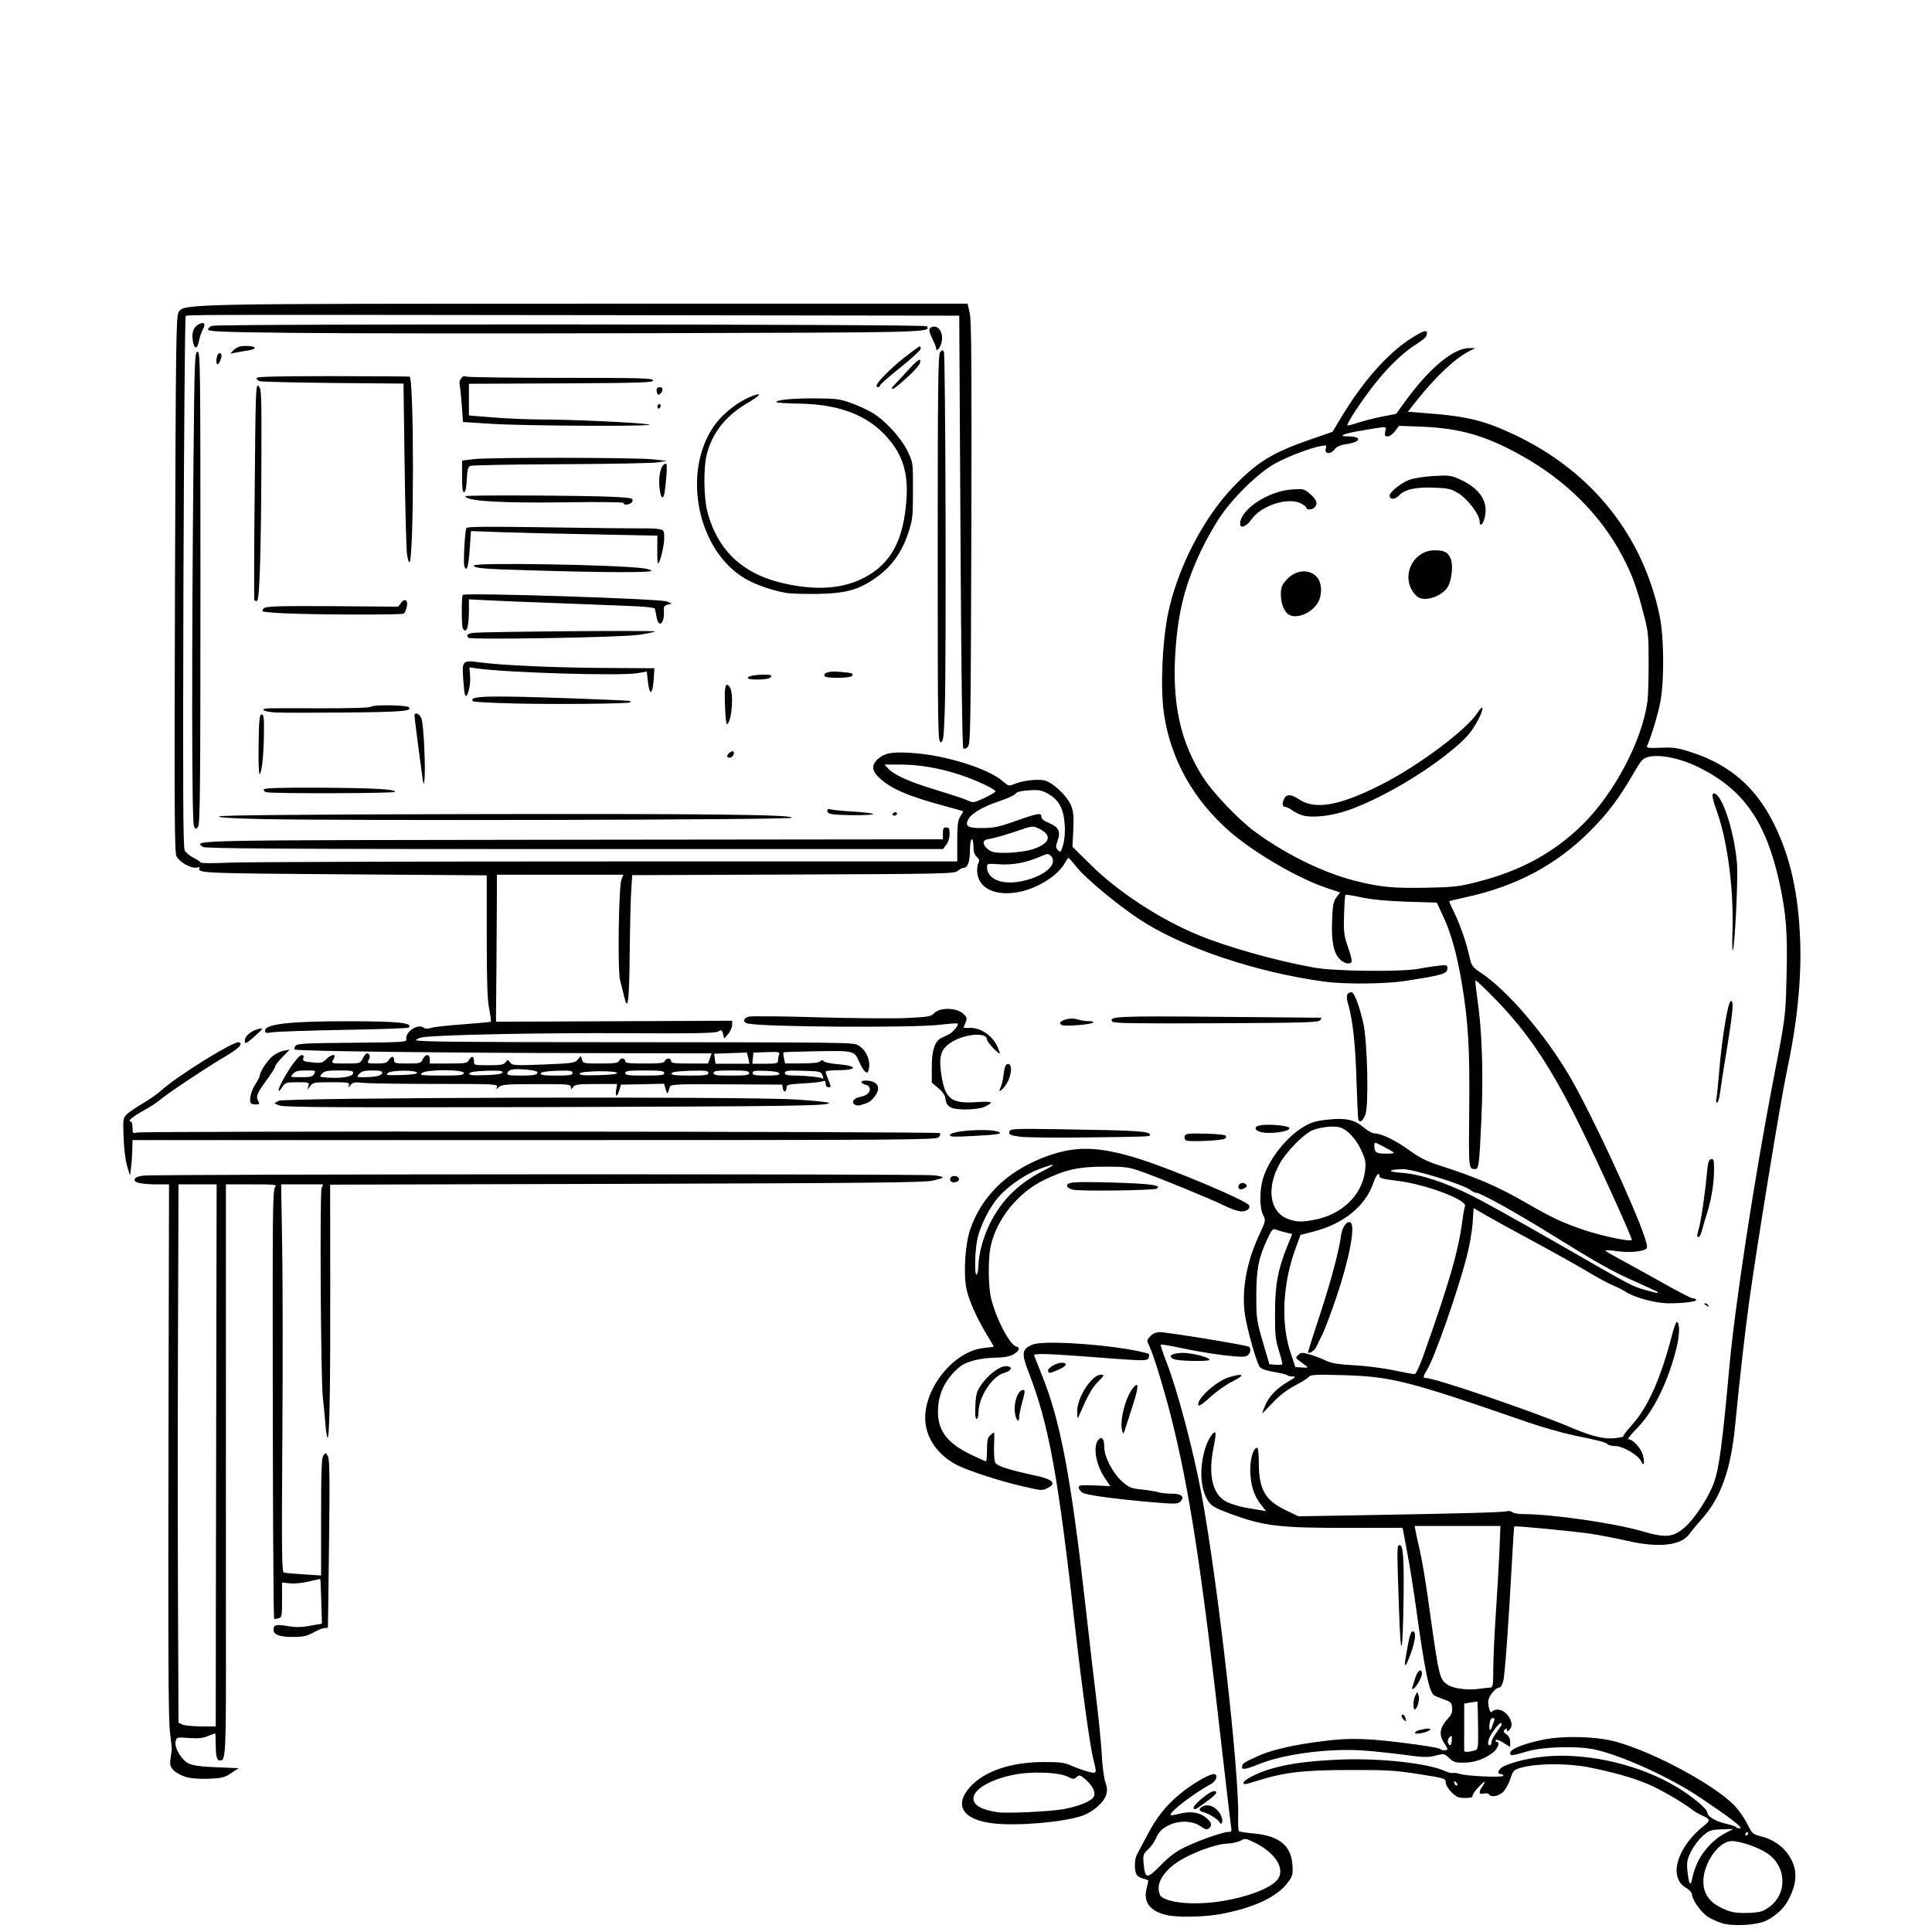 <svg xmlns="http://www.w3.org/2000/svg" xmlns:xlink="http://www.w3.org/1999/xlink" width="100" viewBox="0 0 75 75" height="100" preserveAspectRatio="xMidYMid meet"><defs><clipPath id="f77ecc701a"><path d="M 4.742 11.781 L 69.992 11.781 L 69.992 74.781 L 4.742 74.781 Z M 4.742 11.781 " clip-rule="nonzero"></path></clipPath></defs><g clip-path="url(#f77ecc701a)"><path fill="#000000" d="M 66.824 74.652 C 66.676 74.602 66.441 74.496 66.305 74.414 C 66.047 74.254 65.684 73.742 65.684 73.543 C 65.684 73.473 65.582 73.359 65.445 73.281 C 64.746 72.867 65.109 71.676 66.195 70.836 C 66.398 70.676 66.379 70.605 66.105 70.492 C 65.977 70.438 65.793 70.332 65.695 70.254 C 65.324 69.965 64.453 69.461 63.973 69.258 C 63.355 69 62.574 68.781 61.629 68.598 C 60.82 68.445 59.66 68.453 59.066 68.617 C 58.762 68.703 58.742 68.723 58.625 69.07 C 58.559 69.27 58.426 69.5 58.332 69.582 C 58.148 69.738 57.875 69.777 57.801 69.656 C 57.773 69.617 57.684 69.605 57.598 69.625 C 57.41 69.676 57.391 69.566 57.547 69.344 C 57.719 69.094 57.621 69.129 57.371 69.402 C 57.242 69.539 57.148 69.688 57.164 69.727 C 57.18 69.77 57.066 69.797 56.879 69.797 C 56.613 69.797 56.535 69.762 56.344 69.57 C 56.215 69.441 56.121 69.281 56.121 69.191 C 56.121 69.039 56.086 69.027 55.082 68.871 C 54.172 68.727 53.836 68.707 52.363 68.711 C 50.586 68.715 49.863 68.797 48.781 69.137 C 48.309 69.285 48.273 69.289 48.273 69.203 C 48.273 69.102 48.801 68.828 49.293 68.68 C 49.984 68.469 50.82 68.355 52.066 68.305 C 53.578 68.246 55.418 68.449 56.082 68.746 C 56.227 68.809 56.371 68.848 56.398 68.828 C 56.43 68.812 56.547 68.824 56.668 68.863 C 56.953 68.953 58.363 69.012 58.363 68.934 C 58.363 68.898 58.32 68.871 58.266 68.871 C 58.098 68.871 58.156 68.684 58.355 68.578 C 58.738 68.383 59.531 68.207 60.215 68.168 C 61.82 68.078 63.715 68.543 65.09 69.371 C 65.688 69.73 66.277 70.223 66.277 70.359 C 66.277 70.512 66.602 70.707 66.988 70.793 C 67.195 70.84 67.383 70.902 67.406 70.938 C 67.43 70.969 67.496 70.984 67.555 70.973 C 67.668 70.949 67.156 70.559 66.012 69.789 C 64.855 69.008 62.977 68.152 61.902 67.914 C 61.258 67.773 59.922 67.805 59.32 67.98 C 58.672 68.168 58.625 68.172 58.625 68.051 C 58.625 67.902 59.121 67.699 59.879 67.539 C 60.68 67.371 61.953 67.402 62.727 67.613 C 64.18 68.008 66.539 69.277 67.328 70.086 C 67.488 70.254 67.711 70.57 67.824 70.793 C 68.016 71.184 68.035 71.203 68.371 71.289 C 68.828 71.406 69.199 71.66 69.441 72.023 C 69.773 72.531 69.785 73.02 69.469 73.668 C 69.289 74.047 68.992 74.34 68.566 74.559 C 68.215 74.738 67.25 74.793 66.824 74.652 Z M 68.664 74.043 C 69.398 73.527 69.363 72.445 68.598 71.941 C 68.184 71.672 67.418 71.426 67.145 71.477 C 66.711 71.559 66.238 72.195 66.141 72.824 C 66.059 73.367 66.27 73.781 66.762 74.031 C 67.16 74.238 67.375 74.277 67.914 74.258 C 68.32 74.238 68.438 74.207 68.664 74.043 Z M 65.918 72.258 C 66.129 71.82 66.566 71.371 66.973 71.164 L 67.289 71 L 66.832 71.016 C 66.41 71.031 66.352 71.051 66.098 71.273 C 65.949 71.406 65.742 71.676 65.645 71.879 C 65.488 72.199 65.473 72.293 65.508 72.641 C 65.562 73.168 65.633 73.266 65.695 72.898 C 65.723 72.738 65.824 72.449 65.918 72.258 Z M 67.859 71.18 C 67.859 71.145 67.844 71.117 67.828 71.117 C 67.812 71.117 67.781 71.145 67.762 71.18 C 67.738 71.219 67.75 71.246 67.789 71.246 C 67.828 71.246 67.859 71.219 67.859 71.18 Z M 56.527 69.188 C 56.48 69.141 56.449 69.137 56.449 69.176 C 56.449 69.266 56.527 69.344 56.574 69.301 C 56.59 69.281 56.57 69.23 56.527 69.188 Z M 45.277 74.34 C 44.645 74.191 44.379 73.84 44.508 73.328 C 44.547 73.168 44.578 73.023 44.578 73.004 C 44.578 72.988 44.492 72.953 44.383 72.93 C 44.273 72.906 44.152 72.832 44.117 72.762 C 44.027 72.594 44.039 72.168 44.137 71.992 C 44.18 71.914 44.348 71.594 44.512 71.285 C 44.887 70.562 45.258 70.09 45.805 69.641 C 46.258 69.266 46.93 68.871 47.113 68.871 C 47.301 68.871 47.234 69.133 47.012 69.254 C 46.336 69.625 45.438 70.309 45.438 70.453 C 45.438 70.48 45.594 70.461 45.785 70.41 C 46.215 70.297 46.566 70.352 46.824 70.566 C 47.039 70.746 47.066 70.859 46.93 70.977 C 46.855 71.039 46.781 71.02 46.59 70.887 C 46.297 70.688 45.836 70.664 45.453 70.82 C 45.137 70.953 44.984 71.098 44.867 71.379 C 44.812 71.508 44.68 71.695 44.57 71.793 C 44.383 71.969 44.367 72.004 44.395 72.336 C 44.449 72.949 44.52 72.957 45.062 72.406 C 45.418 72.047 45.66 71.867 46.031 71.691 C 46.613 71.418 47.477 71.117 47.68 71.117 C 47.809 71.117 47.824 71.09 47.789 70.902 C 47.77 70.781 47.617 69.484 47.449 68.016 C 46.645 60.875 46.168 57.766 45.434 54.898 C 45.152 53.801 44.754 52.516 44.602 52.219 C 44.512 52.047 44.516 52.02 44.652 51.875 C 44.758 51.762 44.875 51.715 45.043 51.715 C 45.316 51.715 48.375 52.215 48.473 52.277 C 48.594 52.352 48.539 52.574 48.379 52.648 C 48.211 52.727 46.883 52.555 45.711 52.301 C 45.371 52.227 45.082 52.184 45.062 52.199 C 45.043 52.219 45.141 52.508 45.27 52.844 C 45.703 53.941 46.328 56.301 46.652 58.051 C 47.289 61.547 48.109 68.789 48.066 70.555 C 48.059 70.824 48.07 71.066 48.09 71.086 C 48.113 71.109 48.375 71.148 48.68 71.176 C 49.656 71.266 50.125 71.648 50.172 72.395 C 50.195 72.762 50.18 72.824 49.996 73.074 C 49.582 73.645 48.625 74.086 47.309 74.316 C 46.688 74.422 45.688 74.438 45.277 74.34 Z M 47.66 73.762 C 48.754 73.547 49.531 73.191 49.664 72.844 C 49.828 72.426 49.434 71.887 48.699 71.527 C 48.359 71.359 48.328 71.359 48.156 71.457 C 48.059 71.512 47.816 71.562 47.625 71.57 C 47.203 71.582 46.266 71.926 45.738 72.266 C 45.273 72.562 44.977 72.965 44.977 73.293 C 44.977 73.434 45.02 73.578 45.074 73.621 C 45.422 73.91 46.578 73.973 47.66 73.762 Z M 38.566 70.785 C 37.367 70.648 37.012 70.074 37.672 69.355 C 38.23 68.75 39.25 68.406 40.504 68.402 C 41.156 68.402 41.324 68.422 41.594 68.543 C 41.766 68.621 42.051 68.723 42.223 68.77 C 42.59 68.867 42.59 68.867 42.441 68.289 C 42.316 67.801 41.996 65.469 41.742 63.23 C 41.078 57.277 40.719 55.305 39.934 53.277 C 39.645 52.527 39.664 52.375 40.078 52.199 C 40.547 52 43.469 52.227 44.562 52.543 C 44.609 52.559 44.629 52.613 44.605 52.664 C 44.535 52.852 44.656 52.852 41.977 52.648 C 40.715 52.551 40.125 52.539 40.145 52.609 C 40.152 52.645 40.293 53 40.453 53.398 C 41.164 55.152 41.578 57.344 42.141 62.359 C 42.285 63.66 42.48 65.324 42.57 66.055 C 42.66 66.789 42.75 67.73 42.773 68.145 C 42.793 68.562 42.855 69.031 42.91 69.184 C 42.988 69.41 42.992 69.512 42.934 69.695 C 42.836 69.992 42.406 70.355 42 70.492 C 41.238 70.742 39.512 70.891 38.566 70.785 Z M 41.289 70.23 C 41.883 70.121 42.367 69.922 42.461 69.746 C 42.547 69.582 42.41 69.305 42.121 69.062 C 41.93 68.898 41.898 68.895 41.797 68.984 C 41.691 69.078 41.656 69.074 41.434 68.965 C 41.074 68.793 40.012 68.758 39.336 68.898 C 38.43 69.086 37.789 69.465 37.789 69.816 C 37.789 70.082 38.105 70.258 38.742 70.352 C 39.102 70.402 40.781 70.324 41.289 70.23 Z M 47.34 70.734 C 47.301 70.641 46.918 70.398 46.734 70.355 C 46.527 70.301 46.512 70.223 46.688 70.125 C 46.961 69.98 47.352 70.23 47.441 70.605 C 47.48 70.766 47.395 70.867 47.34 70.734 Z M 46.336 70.203 C 46.273 70.102 46.949 69.531 47.133 69.531 C 47.301 69.531 47.211 69.664 46.871 69.914 C 46.414 70.25 46.375 70.27 46.336 70.203 Z M 7.184 68.973 C 7.02 68.918 6.816 68.805 6.734 68.715 C 6.605 68.578 6.586 68.504 6.621 68.266 C 6.641 68.109 6.664 67.953 6.668 67.914 C 6.672 67.879 6.645 67.605 6.605 67.305 C 6.531 66.746 6.523 64.691 6.547 52.457 L 6.562 45.977 L 6.133 45.977 C 5.492 45.977 5.199 45.914 5.227 45.785 C 5.238 45.711 5.348 45.664 5.574 45.637 C 5.988 45.578 35.785 45.566 36.254 45.625 C 36.445 45.645 36.602 45.684 36.602 45.707 C 36.602 45.73 36.414 45.785 36.188 45.836 C 35.855 45.906 33.555 45.93 24.297 45.957 L 12.816 45.988 L 12.82 49.793 C 12.828 53.773 12.793 55.809 12.719 55.809 C 12.695 55.809 12.656 55.578 12.633 55.297 C 12.613 55.016 12.566 54.531 12.531 54.223 C 12.453 53.523 12.41 46.328 12.484 46.125 L 12.539 45.977 L 10.914 45.977 L 10.953 48.301 C 10.977 49.582 10.98 52.965 10.961 55.82 C 10.93 60.262 10.941 61.02 11.02 61.047 C 11.07 61.062 11.418 61.094 11.789 61.117 L 12.465 61.16 L 12.465 58.891 C 12.465 57.078 12.484 56.598 12.555 56.5 C 12.641 56.383 12.648 56.383 12.73 56.535 C 12.797 56.66 12.805 57.371 12.773 59.93 C 12.75 61.707 12.734 63.172 12.73 63.18 C 12.73 63.191 12.672 63.199 12.605 63.199 C 12.535 63.199 12.344 63.273 12.172 63.371 C 11.922 63.512 11.773 63.543 11.391 63.547 C 10.867 63.551 10.617 63.461 10.617 63.266 C 10.617 63.074 10.723 63.047 11.168 63.125 C 11.473 63.176 11.691 63.176 12.035 63.113 L 12.496 63.031 L 12.473 62.176 C 12.461 61.703 12.441 61.309 12.434 61.301 C 12.426 61.289 12.23 61.332 12 61.391 C 11.762 61.449 11.445 61.484 11.266 61.465 L 10.949 61.434 L 10.949 62.109 C 10.949 62.75 10.941 62.789 10.801 62.824 C 10.723 62.844 10.652 62.855 10.645 62.848 C 10.609 62.812 10.586 57.746 10.586 50.16 C 10.586 46.895 10.602 46.176 10.676 46.086 C 10.758 45.984 10.691 45.977 9.77 45.977 L 8.77 45.977 L 8.77 51.996 C 8.766 55.309 8.77 60.281 8.77 63.047 C 8.777 68.117 8.77 68.344 8.547 68.344 C 8.418 68.344 8.375 68.191 8.375 67.711 C 8.375 67.48 8.363 67.289 8.352 67.289 C 8.336 67.289 8.211 67.336 8.07 67.395 C 7.879 67.477 7.695 67.492 7.336 67.469 C 6.871 67.434 6.859 67.438 6.82 67.594 C 6.758 67.836 7.039 68.32 7.32 68.457 C 7.488 68.539 7.793 68.582 8.41 68.605 L 9.266 68.641 L 8.969 68.836 C 8.707 69.008 8.609 69.031 8.078 69.051 C 7.691 69.062 7.383 69.035 7.184 68.973 Z M 8.379 62.883 C 8.383 60.605 8.391 55.871 8.398 52.359 L 8.41 45.977 L 6.93 45.977 L 6.91 51.699 C 6.898 54.848 6.898 59.551 6.91 62.148 L 6.93 66.875 L 7.074 66.945 C 7.156 66.984 7.48 67.016 7.797 67.02 L 8.375 67.023 Z M 48.219 68.566 C 48.242 68.449 48.266 68.434 48.801 68.184 C 49.262 67.969 49.965 67.793 50.879 67.656 C 52.207 67.457 52.852 67.457 54.406 67.648 C 55.188 67.742 55.852 67.852 55.887 67.887 C 55.961 67.961 56.188 67.969 56.188 67.898 C 56.188 67.871 56.129 67.762 56.055 67.652 C 55.844 67.328 55.891 67.051 56.234 66.684 C 56.352 66.559 56.387 66.453 56.371 66.293 C 56.355 66.102 56.316 66.062 56.055 65.973 C 55.891 65.914 55.723 65.844 55.676 65.816 C 55.48 65.691 55.312 64.883 54.965 62.371 C 54.875 61.719 54.723 60.762 54.625 60.246 L 54.449 59.309 L 52.367 59.312 C 49.66 59.316 49.074 59.246 47.777 58.77 C 47.164 58.543 47.027 58.465 46.906 58.277 C 46.594 57.805 46.551 57.008 46.785 56.227 C 46.891 55.879 47.109 55.543 47.18 55.617 C 47.203 55.637 47.176 55.871 47.121 56.133 C 46.883 57.258 47.066 58.035 47.633 58.309 C 47.793 58.387 48.102 58.48 48.316 58.52 C 48.527 58.555 48.805 58.602 48.926 58.625 L 49.152 58.664 L 48.949 58.406 C 48.672 58.059 48.535 57.609 48.535 57.055 C 48.535 56.602 48.66 56.203 48.801 56.203 C 48.84 56.203 48.867 56.453 48.867 56.789 C 48.867 57.809 49.109 58.238 49.902 58.621 L 50.406 58.863 L 53.117 58.816 C 56.863 58.75 58.305 58.711 58.484 58.668 C 58.566 58.645 58.668 58.66 58.711 58.703 C 58.75 58.742 58.941 58.777 59.133 58.777 C 60.242 58.777 62.68 59.129 63.758 59.445 C 64.672 59.711 64.949 59.684 65.41 59.285 C 65.781 58.961 66.332 58.121 66.531 57.57 C 66.734 57.016 66.867 56.016 67.133 53.07 C 67.352 50.652 68.121 45.637 68.848 41.883 C 69.32 39.441 69.316 39.477 69.355 37.855 C 69.398 36.207 69.336 35.438 69.07 34.23 C 68.543 31.867 67.664 30.625 65.91 29.77 C 65.227 29.434 64.426 29.273 63.992 29.383 C 63.777 29.438 63.711 29.508 63.441 29.973 C 62.867 30.973 62.43 31.559 61.73 32.258 C 60.426 33.57 58.867 34.402 56.914 34.828 C 56.57 34.902 56.277 34.973 56.266 34.984 C 56.254 34.996 56.332 35.184 56.438 35.395 C 56.664 35.848 56.934 36.613 57.047 37.148 C 57.125 37.496 57.156 37.539 57.48 37.758 C 58.516 38.445 59.973 40.145 60.93 41.777 C 61.762 43.195 63.441 46.809 63.852 48.047 C 63.953 48.363 63.961 48.445 63.891 48.488 C 63.723 48.594 63.227 48.633 62.773 48.57 C 62.523 48.535 62.32 48.523 62.32 48.547 C 62.32 48.566 62.566 48.711 62.863 48.871 C 63.164 49.031 63.898 49.438 64.504 49.777 C 65.105 50.117 65.645 50.398 65.703 50.398 C 65.762 50.398 65.824 50.422 65.844 50.453 C 65.887 50.527 65.391 50.594 64.777 50.594 C 64.27 50.594 63.457 50.375 63.109 50.148 C 63.02 50.086 62.797 49.973 62.617 49.898 C 62.434 49.824 61.973 49.574 61.594 49.344 C 61.215 49.117 60.277 48.594 59.516 48.184 C 58.754 47.773 57.922 47.316 57.668 47.168 L 57.207 46.898 L 57.168 47.477 C 57.145 47.793 57.047 48.363 56.949 48.738 C 56.617 50.055 55.699 52.684 55.402 53.168 C 55.238 53.441 55.23 53.496 55.359 53.496 C 55.715 53.496 59.5 54.789 60.973 55.41 C 61.797 55.762 62.285 55.879 62.703 55.828 C 62.895 55.805 63.031 55.773 63.016 55.758 C 63 55.738 63.148 55.543 63.348 55.32 C 63.969 54.637 64.461 53.531 64.898 51.863 C 64.973 51.566 65.062 51.32 65.09 51.32 C 65.211 51.32 65.211 51.781 65.09 52.293 C 64.777 53.59 64.195 54.789 63.566 55.426 C 63.324 55.672 63.164 55.871 63.211 55.871 C 63.387 55.871 63.703 56.215 63.773 56.477 C 63.859 56.801 63.816 56.961 63.707 56.723 C 63.598 56.488 63 56.137 62.711 56.137 C 62.582 56.137 62.445 56.105 62.406 56.066 C 62.328 55.984 62.148 55.938 61.055 55.711 C 60.633 55.621 59.844 55.395 59.309 55.211 C 54.652 53.598 54.02 53.438 52.137 53.383 C 51.094 53.355 50.875 53.363 50.816 53.445 C 50.777 53.496 50.531 53.652 50.27 53.789 C 49.945 53.961 49.66 54.18 49.395 54.465 C 49.176 54.699 49 54.875 49 54.859 C 49 54.84 49.055 54.699 49.121 54.543 C 49.27 54.195 49.582 53.879 50.02 53.625 C 50.305 53.461 50.328 53.434 50.18 53.434 C 50.086 53.434 49.988 53.41 49.961 53.383 C 49.934 53.355 49.707 53.301 49.449 53.258 C 49.148 53.207 48.957 53.137 48.898 53.059 C 48.777 52.887 48.422 51.641 48.332 51.055 C 48.191 50.117 48.383 49.016 48.871 47.965 C 49.137 47.387 49.141 47.375 49.035 47.164 C 48.895 46.898 48.891 46.219 49.027 45.758 C 49.246 45.02 49.922 44.152 50.598 43.746 C 50.887 43.574 51.07 43.516 51.527 43.465 C 52.234 43.387 52.582 43.461 52.945 43.773 C 53.09 43.895 53.27 43.996 53.344 43.996 C 53.613 43.996 54.16 44.258 54.691 44.641 C 55.105 44.941 55.375 45.078 55.855 45.234 C 57.293 45.691 58.148 46.062 59.234 46.688 C 60.27 47.285 60.637 47.457 61.496 47.75 C 62.184 47.98 63.273 48.211 63.348 48.137 C 63.387 48.098 62.047 45.152 61.332 43.699 C 60.203 41.414 59.32 40.09 58.051 38.789 C 57.645 38.371 57.297 38.043 57.281 38.062 C 57.266 38.078 57.293 38.375 57.344 38.719 C 57.531 39.961 57.59 41.648 57.508 43.422 C 57.43 45.195 57.406 45.383 57.273 45.383 C 57.008 45.383 57.012 45.402 57.035 43.09 C 57.059 40.68 57 39.684 56.746 38.156 C 56.559 37.043 56.328 36.215 56.012 35.543 L 55.777 35.039 L 54.613 35.004 C 53.836 34.977 53.254 34.922 52.855 34.836 C 52.531 34.766 52.25 34.723 52.23 34.738 C 52.211 34.754 52.188 35.102 52.176 35.504 C 52.156 36.133 52.172 36.309 52.297 36.672 C 52.523 37.34 52.523 37.398 52.328 37.398 C 52.23 37.398 52.09 37.324 52.004 37.23 C 51.766 36.973 51.684 36.566 51.711 35.754 C 51.734 35.141 51.758 35 51.879 34.836 L 52.023 34.645 L 51.484 34.465 C 50.367 34.086 48.691 33.109 47.73 32.273 C 46.312 31.035 45.426 29.434 45.18 27.668 C 45.043 26.676 45.117 24.934 45.344 23.816 C 45.699 22.086 46.707 20.121 47.855 18.922 C 48.781 17.949 49.375 17.582 50.84 17.07 L 51.73 16.762 L 52.094 16.156 C 52.906 14.812 53.852 13.742 54.723 13.172 C 55.223 12.848 55.398 12.785 55.395 12.934 C 55.391 13.074 55.309 13.152 54.91 13.41 C 54.383 13.746 53.73 14.406 53.148 15.191 C 52.652 15.863 52.266 16.473 52.309 16.516 C 52.32 16.527 52.512 16.48 52.727 16.406 C 52.941 16.336 53.363 16.23 53.656 16.172 L 54.195 16.066 L 54.613 15.496 C 55.523 14.258 56.438 13.512 57.043 13.512 L 57.27 13.512 L 57.027 13.637 C 56.469 13.922 55.707 14.645 54.938 15.621 L 54.652 15.984 L 55.305 16.035 C 56.977 16.16 57.633 16.324 58.863 16.91 C 61.828 18.336 63.793 20.816 64.434 23.941 C 64.594 24.746 64.609 26.348 64.465 27.191 C 64.383 27.66 64.121 28.543 63.941 28.953 C 63.906 29.035 63.984 29.047 64.48 29.027 C 64.996 29.008 65.137 29.031 65.707 29.219 C 67.184 29.707 68.184 30.59 68.883 32.02 C 69.508 33.293 69.82 34.707 69.883 36.539 C 69.934 38.066 69.762 39.742 69.352 41.652 C 69.121 42.727 68.172 48.551 67.898 50.562 C 67.727 51.828 67.535 53.504 67.363 55.281 C 67.199 57.02 66.816 58.113 66.086 58.941 C 65.883 59.172 65.66 59.438 65.59 59.539 C 65.27 60 64.402 60.098 63.16 59.812 C 62.734 59.715 62.098 59.594 61.742 59.539 C 61.051 59.438 58.82 59.223 58.785 59.258 C 58.773 59.27 58.734 59.871 58.695 60.594 C 58.562 63.043 58.422 65.012 58.355 65.262 C 58.32 65.395 58.258 65.508 58.215 65.508 C 58.051 65.508 57.77 65.859 57.773 66.062 C 57.781 66.336 57.863 66.547 57.926 66.441 C 57.953 66.398 58.043 66.367 58.129 66.367 C 58.496 66.367 58.832 66.914 58.602 67.145 C 58.516 67.23 58.496 67.234 58.496 67.156 C 58.496 67.086 58.477 67.082 58.414 67.145 C 58.352 67.207 58.367 67.246 58.48 67.328 C 58.574 67.395 58.625 67.496 58.625 67.625 L 58.625 67.82 L 58.367 67.656 C 58.215 67.559 58.09 67.516 58.066 67.555 C 58.043 67.59 58.059 67.617 58.094 67.617 C 58.246 67.617 58.152 67.883 57.949 68.039 C 57.613 68.293 57.242 68.422 56.828 68.426 C 56.5 68.43 56.422 68.406 56.258 68.25 C 56.066 68.07 56.059 68.066 55.727 68.152 C 55.43 68.23 55.262 68.223 54.449 68.113 C 53.938 68.047 53.219 67.973 52.855 67.949 C 51.527 67.871 49.844 68.094 48.879 68.48 C 48.324 68.703 48.188 68.719 48.219 68.566 Z M 57.23 67.957 C 57.387 67.914 57.387 67.906 57.379 66.992 C 57.371 66.484 57.359 66.066 57.355 66.059 C 57.348 66.055 57.23 66.066 57.09 66.09 L 56.84 66.133 L 56.84 67.023 C 56.836 67.516 56.84 67.938 56.84 67.965 C 56.848 68.023 57.012 68.02 57.23 67.957 Z M 56.359 67.547 C 56.363 67.367 56.355 67.355 56.266 67.441 C 56.215 67.496 56.188 67.59 56.207 67.645 C 56.273 67.816 56.352 67.766 56.359 67.547 Z M 57.902 67.629 C 57.902 67.562 57.988 67.395 58.098 67.25 C 58.203 67.109 58.293 66.969 58.297 66.941 C 58.301 66.816 58.172 66.918 57.98 67.184 C 57.773 67.469 57.703 67.75 57.836 67.75 C 57.871 67.75 57.902 67.695 57.902 67.629 Z M 57.918 67.039 C 57.938 66.977 57.973 66.871 58 66.809 C 58.031 66.73 58.016 66.695 57.949 66.695 C 57.887 66.695 57.84 66.777 57.824 66.926 C 57.793 67.164 57.859 67.242 57.918 67.039 Z M 57.852 65.512 C 57.953 65.508 57.969 65.426 57.969 64.797 C 57.969 64.406 58.012 63.48 58.062 62.734 C 58.113 61.992 58.176 60.898 58.203 60.309 L 58.246 59.238 L 54.918 59.238 L 54.949 59.418 C 54.969 59.52 55.043 59.875 55.121 60.207 C 55.199 60.539 55.352 61.445 55.457 62.219 C 55.875 65.195 55.875 65.188 56.219 65.414 C 56.43 65.551 56.984 65.621 57.406 65.562 C 57.59 65.535 57.789 65.516 57.852 65.512 Z M 55.238 52.672 C 56.25 49.836 56.617 48.566 56.773 47.359 C 56.801 47.125 56.848 46.887 56.871 46.828 C 56.977 46.582 55.309 45.961 54.223 45.836 C 53.738 45.781 53.551 45.734 53.551 45.668 C 53.551 45.469 53.422 45.598 53.32 45.902 C 53.02 46.812 52.156 47.516 50.977 47.812 L 50.484 47.938 L 50.273 48.523 C 49.789 49.875 49.723 51.383 50.098 52.508 L 50.285 53.07 L 50.547 53.086 C 50.793 53.098 50.801 53.094 50.68 53.004 C 50.258 52.695 50.273 52.723 50.395 52.602 C 50.496 52.5 50.543 52.496 50.824 52.574 C 51 52.621 51.273 52.727 51.438 52.805 C 51.676 52.922 51.906 52.961 52.574 53 C 53.035 53.023 53.73 53.113 54.121 53.199 C 54.516 53.281 54.871 53.348 54.918 53.344 C 54.965 53.336 55.109 53.035 55.238 52.672 Z M 50.777 52.484 C 50.777 52.465 50.984 51.816 51.238 51.043 C 51.684 49.68 51.977 48.574 52.062 47.945 C 52.105 47.633 52.293 47.375 52.426 47.457 C 52.625 47.582 52.383 48.875 51.871 50.379 C 51.672 50.965 51.434 51.602 51.336 51.797 C 51.242 51.988 51.129 52.219 51.086 52.309 C 51.016 52.449 50.777 52.586 50.777 52.484 Z M 49.645 52.43 C 49.516 52.016 49.492 51.809 49.496 50.957 C 49.496 49.879 49.609 49.27 49.984 48.348 L 50.164 47.906 L 49.895 47.84 C 49.746 47.805 49.574 47.75 49.508 47.727 C 49.414 47.684 49.359 47.754 49.199 48.098 C 48.855 48.836 48.77 49.277 48.77 50.297 C 48.77 51.172 48.781 51.266 49.023 52.094 L 49.277 52.961 L 49.52 52.98 C 49.648 52.992 49.766 52.98 49.777 52.957 C 49.789 52.934 49.73 52.695 49.645 52.43 Z M 64.344 50.156 C 64.32 50.133 63.953 49.961 63.523 49.77 C 62.598 49.363 62.07 49.066 60.242 47.934 C 58.855 47.07 57.473 46.305 57.309 46.305 C 57.258 46.305 57.172 46.266 57.113 46.215 C 56.848 45.992 54.875 45.379 54.449 45.387 C 53.863 45.402 53.836 45.488 54.406 45.527 C 55.121 45.578 56.102 45.898 57.152 46.422 C 57.582 46.637 59.062 47.461 60.441 48.254 C 63.375 49.941 63.344 49.926 63.863 50.074 C 64.309 50.203 64.406 50.219 64.344 50.156 Z M 51.012 47.355 C 52.094 47.152 52.883 46.395 52.992 45.441 C 53.031 45.129 53.012 45.023 52.844 44.652 C 52.637 44.203 52.285 43.828 51.992 43.758 C 51.738 43.691 51.156 43.77 50.902 43.898 C 50.543 44.086 49.93 44.723 49.684 45.16 C 49.141 46.129 49.289 47.066 50.02 47.328 C 50.344 47.441 50.516 47.445 51.012 47.355 Z M 54.078 44.719 C 54.023 44.68 53.836 44.578 53.664 44.488 C 53.367 44.332 53.352 44.328 53.352 44.449 C 53.352 44.738 53.414 44.785 53.805 44.785 C 54.078 44.785 54.148 44.766 54.078 44.719 Z M 57.34 34.238 C 59.027 33.812 60.328 33.102 61.441 32.004 C 62.688 30.77 63.758 28.727 63.957 27.207 C 63.98 27.023 64 26.352 64 25.719 C 64 24.625 63.988 24.516 63.781 23.738 C 63.531 22.777 63.332 22.246 62.969 21.566 C 62.129 19.988 60.805 18.664 59.102 17.707 C 57.691 16.914 56.703 16.625 55.164 16.562 L 54.309 16.531 L 54.156 16.734 C 54.074 16.852 53.945 16.941 53.871 16.941 C 53.758 16.941 53.742 16.914 53.777 16.75 C 53.824 16.535 53.918 16.539 52.855 16.715 C 52.148 16.832 51.898 16.941 52.332 16.941 C 52.891 16.945 52.844 17.156 52.262 17.242 C 52.027 17.273 51.895 17.336 51.797 17.457 C 51.633 17.656 51.402 17.621 51.469 17.402 C 51.508 17.285 51.488 17.277 51.293 17.312 C 50.844 17.395 49.977 17.727 49.48 18.004 C 48.824 18.375 47.84 19.34 47.332 20.113 C 47.125 20.426 46.809 20.988 46.629 21.367 C 46.008 22.676 45.742 23.711 45.633 25.227 C 45.488 27.293 45.816 28.809 46.719 30.203 C 47.094 30.781 48.074 31.809 48.688 32.266 C 49.887 33.152 51.359 33.879 52.613 34.195 C 53.582 34.438 54.09 34.488 55.395 34.461 C 56.418 34.441 56.641 34.418 57.34 34.238 Z M 50.59 31.66 C 50.469 31.629 50.285 31.543 50.18 31.465 C 50.078 31.387 49.945 31.324 49.891 31.324 C 49.773 31.324 49.758 31.176 49.859 30.992 C 49.949 30.82 50.133 30.832 50.41 31.02 C 51.047 31.453 51.996 31.285 53.633 30.453 C 55.066 29.727 56.945 28.32 57.359 27.664 C 57.59 27.305 57.621 27.477 57.402 27.902 C 57.145 28.41 56.906 28.684 56.262 29.203 C 55.133 30.113 53.527 31.035 52.336 31.453 C 51.711 31.672 50.98 31.758 50.59 31.66 Z M 50.039 23.863 C 49.852 23.754 49.723 23.438 49.723 23.086 C 49.723 22.809 49.758 22.715 49.93 22.52 C 50.277 22.121 50.809 22.066 51.117 22.395 C 51.336 22.629 51.336 23.156 51.121 23.457 C 50.855 23.828 50.32 24.031 50.039 23.863 Z M 55.074 23.195 C 54.984 23.148 54.859 23.008 54.793 22.879 C 54.434 22.207 54.93 21.363 55.684 21.363 C 56.074 21.363 56.211 21.434 56.316 21.691 C 56.414 21.926 56.363 22.469 56.219 22.754 C 56.031 23.113 55.387 23.363 55.074 23.195 Z M 48.141 20.336 C 48.141 19.785 49.227 19.062 50.156 19 C 50.609 18.973 50.633 18.977 50.867 19.184 C 51.117 19.402 51.168 19.562 51.031 19.699 C 50.934 19.793 50.715 19.805 50.715 19.715 C 50.715 19.68 50.617 19.602 50.504 19.543 C 50.008 19.285 48.945 19.629 48.582 20.164 C 48.395 20.438 48.141 20.539 48.141 20.336 Z M 57.438 20.23 C 57.434 19.977 56.977 19.375 56.621 19.152 C 56.332 18.977 56.23 18.953 55.676 18.93 C 54.953 18.902 54.527 19 54.305 19.238 C 54.156 19.398 53.945 19.406 53.945 19.242 C 53.945 19.102 54.398 18.738 54.715 18.625 C 54.891 18.562 55.316 18.496 55.668 18.477 C 56.258 18.445 56.332 18.453 56.691 18.617 C 57.414 18.953 57.75 19.426 57.656 19.992 C 57.602 20.336 57.441 20.512 57.438 20.23 Z M 54.934 67.281 C 54.934 67.207 55.004 67.176 55.281 67.121 C 55.633 67.055 55.59 67.188 55.23 67.27 C 55.066 67.305 54.934 67.312 54.934 67.281 Z M 54.484 66.746 C 54.391 66.652 54.383 66.562 54.465 66.562 C 54.496 66.562 54.539 66.621 54.559 66.695 C 54.598 66.848 54.59 66.852 54.484 66.746 Z M 54.867 66.164 C 54.867 66.051 54.902 65.895 54.945 65.816 L 55.02 65.676 L 55.07 65.816 C 55.125 65.965 55.012 66.363 54.918 66.363 C 54.891 66.363 54.867 66.273 54.867 66.164 Z M 54.828 65.492 C 54.844 65.445 54.898 65.281 54.945 65.125 C 55.027 64.84 55.199 64.742 55.199 64.98 C 55.199 65.125 54.934 65.57 54.844 65.57 C 54.816 65.57 54.809 65.535 54.828 65.492 Z M 54.539 64.578 C 54.539 64.527 54.586 64.223 54.645 63.906 C 54.715 63.508 54.777 63.328 54.84 63.328 C 54.98 63.328 54.957 63.641 54.781 64.145 C 54.621 64.59 54.539 64.746 54.539 64.578 Z M 54.309 62.473 C 54.227 60.105 54.227 60.012 54.316 59.984 C 54.465 59.934 54.504 60.402 54.488 61.945 C 54.457 64.328 54.379 64.562 54.309 62.473 Z M 44.645 58.309 C 43.207 58.18 42.164 58.039 42.023 57.945 C 41.941 57.891 41.875 57.801 41.875 57.742 C 41.875 57.652 41.961 57.645 42.488 57.664 L 43.102 57.691 L 42.887 57.371 C 42.547 56.867 42.426 56.184 42.625 55.91 C 42.758 55.727 42.867 55.844 42.867 56.164 C 42.867 56.555 43.195 57.188 43.566 57.516 C 43.828 57.746 43.914 57.781 44.305 57.82 C 44.547 57.844 44.832 57.891 44.938 57.922 C 45.043 57.957 45.289 57.984 45.48 57.984 C 45.863 57.984 45.988 58.094 45.832 58.281 C 45.742 58.391 45.613 58.391 44.645 58.309 Z M 39.637 57.684 C 38.809 57.492 37.613 57.102 37.172 56.883 C 36.512 56.551 36.062 55.996 35.945 55.363 C 35.707 54.09 36.961 52.43 38.23 52.324 C 38.422 52.305 38.578 52.285 38.578 52.273 C 38.578 52.266 38.457 52.055 38.305 51.805 C 37.926 51.184 37.621 50.5 37.523 50.059 C 37.391 49.461 37.465 48.289 37.672 47.699 C 38.117 46.445 39.059 45.512 40.449 44.957 C 41.68 44.465 42.609 44.477 44.25 44.996 C 45.586 45.422 48.367 46.598 48.484 46.785 C 48.559 46.906 48.406 47.031 48.184 47.027 C 48.07 47.027 47.77 46.926 47.516 46.797 C 46.996 46.539 45.004 45.723 44.25 45.457 C 43.816 45.309 43.652 45.285 42.898 45.289 C 41.887 45.289 41.391 45.395 40.559 45.793 C 39.52 46.285 38.676 47.336 38.453 48.402 C 38.355 48.883 38.363 49.957 38.473 50.395 C 38.664 51.188 39.191 52.199 39.445 52.266 C 39.621 52.312 39.578 52.438 39.332 52.582 C 39.203 52.656 38.984 52.699 38.68 52.703 C 38.062 52.711 37.504 52.852 37.258 53.059 C 36.734 53.5 36.461 54.012 36.418 54.637 C 36.355 55.477 36.727 56.008 37.695 56.469 C 37.996 56.613 38.258 56.73 38.277 56.73 C 38.297 56.73 38.316 56.527 38.316 56.277 C 38.316 55.926 38.34 55.805 38.438 55.719 C 38.504 55.656 38.57 55.609 38.586 55.609 C 38.602 55.609 38.602 55.844 38.59 56.129 C 38.578 56.422 38.598 56.707 38.637 56.781 C 38.711 56.914 39.152 57.059 40.246 57.293 C 40.859 57.426 41.016 57.586 40.695 57.75 C 40.453 57.875 40.477 57.879 39.637 57.684 Z M 37.984 49.109 C 37.988 48.695 38.168 48.031 38.414 47.527 C 38.863 46.605 39.539 45.934 40.523 45.438 C 41.059 45.168 40.973 45.145 40.332 45.387 C 39.84 45.57 39.219 45.984 38.832 46.391 C 38.441 46.797 38.023 47.617 37.926 48.18 C 37.832 48.684 37.832 49.609 37.922 49.473 C 37.953 49.418 37.984 49.254 37.984 49.109 Z M 43.559 55.523 C 43.457 55.148 43.695 54.238 43.984 53.879 C 44.207 53.609 44.211 53.816 44 54.473 C 43.887 54.824 43.754 55.246 43.699 55.41 C 43.609 55.703 43.605 55.703 43.559 55.523 Z M 39.402 54.855 C 39.34 54.445 39.516 53.957 39.727 53.957 C 39.797 53.957 39.789 54.051 39.691 54.402 C 39.625 54.648 39.566 54.914 39.566 54.996 C 39.566 55.262 39.445 55.156 39.402 54.855 Z M 37.863 54.57 C 37.883 54.133 37.914 54.016 38.086 53.766 C 38.344 53.379 38.797 53.035 39.047 53.035 C 39.336 53.035 39.289 53.215 38.98 53.297 C 38.508 53.426 37.984 54.238 37.984 54.852 C 37.984 54.977 37.953 55.082 37.914 55.082 C 37.863 55.082 37.848 54.914 37.863 54.57 Z M 41.816 54.797 C 41.809 54.254 42.379 53.367 42.738 53.367 C 42.883 53.367 42.875 53.387 42.621 53.645 C 42.383 53.887 42.23 54.164 41.891 54.949 C 41.828 55.098 41.82 55.082 41.816 54.797 Z M 46.527 54.559 C 46.402 54.352 47.211 53.609 47.719 53.461 C 48.285 53.293 48.355 53.375 47.855 53.621 C 47.609 53.742 47.219 54.016 46.988 54.23 C 46.758 54.449 46.551 54.594 46.527 54.559 Z M 40.688 53.203 C 40.688 53.09 41.016 52.902 41.211 52.902 C 41.461 52.902 41.414 53.027 41.109 53.164 C 40.746 53.324 40.688 53.332 40.688 53.203 Z M 45.582 52.766 C 45.324 52.664 45.449 52.543 45.84 52.52 C 46.188 52.496 46.953 52.684 46.953 52.789 C 46.953 52.859 45.766 52.84 45.582 52.766 Z M 66.211 50.66 C 66.152 50.621 66.141 50.598 66.191 50.594 C 66.234 50.594 66.285 50.625 66.309 50.66 C 66.359 50.742 66.336 50.742 66.211 50.66 Z M 65.883 47.969 C 65.883 47.941 65.91 47.816 65.949 47.691 C 66.035 47.395 66.195 46.297 66.258 45.582 C 66.301 45.121 66.332 45.016 66.426 44.996 C 66.523 44.977 66.539 45.031 66.539 45.395 C 66.539 45.922 66.438 46.555 66.277 47.062 C 66.207 47.281 66.117 47.586 66.078 47.738 C 66.039 47.895 65.98 48.02 65.945 48.02 C 65.91 48.02 65.883 48 65.883 47.969 Z M 41.652 46.184 C 41.547 46.16 41.449 46.109 41.434 46.066 C 41.375 45.887 41.609 45.863 43.164 45.906 C 44.668 45.949 45.121 46.008 44.902 46.145 C 44.793 46.211 41.914 46.25 41.652 46.184 Z M 48.074 46.07 C 48.074 45.938 48.262 45.871 48.359 45.969 C 48.418 46.027 48.414 46.062 48.34 46.109 C 48.191 46.203 48.074 46.184 48.074 46.07 Z M 36.898 45.84 C 36.871 45.801 36.879 45.734 36.918 45.699 C 37.008 45.605 37.227 45.66 37.227 45.777 C 37.227 45.898 36.961 45.949 36.898 45.84 Z M 4.934 45.262 C 4.867 45.043 4.812 44.578 4.797 44.145 C 4.773 43.418 4.773 43.398 4.941 43.242 C 5.035 43.156 5.305 42.973 5.539 42.836 C 5.777 42.699 6.09 42.48 6.234 42.352 C 6.871 41.773 9.098 40.391 9.277 40.461 C 9.453 40.527 9.266 40.707 8.648 41.07 C 7.934 41.492 6.449 42.484 6.199 42.707 C 6.109 42.789 5.836 42.965 5.598 43.098 C 5.156 43.34 4.922 43.535 5.07 43.535 C 5.113 43.535 5.145 43.641 5.145 43.773 C 5.145 43.996 5.156 44.008 5.316 43.965 C 5.578 43.902 36.422 43.922 36.488 43.988 C 36.52 44.02 36.496 44.09 36.434 44.152 C 36.336 44.25 35.082 44.258 20.734 44.258 L 5.145 44.258 L 5.137 44.605 C 5.133 44.797 5.113 45.105 5.09 45.297 L 5.047 45.641 Z M 46.039 44.27 C 45.988 44.234 45.965 44.16 45.988 44.098 C 46.023 44.008 46.137 43.992 46.801 44.008 C 47.297 44.02 47.578 44.055 47.594 44.102 C 47.609 44.145 47.578 44.191 47.527 44.211 C 47.34 44.285 46.129 44.332 46.039 44.27 Z M 39.617 44.129 C 39.191 44.07 39.141 44.047 39.195 43.902 C 39.227 43.82 39.496 43.812 41.098 43.836 C 44.199 43.883 44.645 43.914 44.645 44.059 C 44.645 44.125 44.598 44.125 42.141 44.156 C 40.961 44.172 39.824 44.156 39.617 44.129 Z M 36.879 44.055 C 36.93 43.898 38.281 43.801 38.711 43.922 C 39 44.004 38.762 44.051 37.793 44.098 C 36.996 44.141 36.852 44.133 36.879 44.055 Z M 48.883 43.926 C 48.711 43.859 48.691 43.762 48.84 43.707 C 49.078 43.613 50.055 43.684 50.055 43.797 C 50.055 43.945 49.18 44.047 48.883 43.926 Z M 52.727 43.449 C 52.715 43.406 52.684 42.742 52.66 41.973 C 52.621 40.578 52.512 39.578 52.336 38.98 C 52.238 38.66 52.281 38.52 52.469 38.52 C 52.57 38.52 52.777 39.066 52.922 39.711 C 53.086 40.441 53.141 42.949 53 43.285 C 52.895 43.535 52.777 43.605 52.727 43.449 Z M 36.953 43.008 C 36.781 42.938 36.727 42.852 36.699 42.629 C 36.691 42.527 36.582 42.371 36.426 42.242 L 36.172 42.027 L 36.172 41.41 C 36.172 40.773 36.289 40.422 36.535 40.297 C 36.59 40.273 36.715 40.211 36.816 40.164 C 36.988 40.082 37.234 39.789 37.176 39.734 C 37.16 39.715 36.855 39.738 36.496 39.781 C 35.434 39.906 29.695 39.871 29.031 39.734 C 28.828 39.691 28.848 39.52 29.066 39.465 C 29.168 39.441 30.375 39.449 31.754 39.492 C 33.133 39.531 34.68 39.543 35.195 39.52 C 36.051 39.477 36.145 39.461 36.27 39.328 C 36.477 39.105 37.109 39.113 37.371 39.336 C 37.543 39.484 37.551 39.516 37.48 39.699 L 37.402 39.902 L 37.668 39.902 C 38.094 39.902 38.527 40.207 38.723 40.637 C 38.785 40.777 38.824 40.895 38.812 40.895 C 38.727 40.895 38.316 40.453 38.316 40.359 C 38.316 40.02 37.277 40.156 36.793 40.559 C 36.492 40.805 36.438 41.117 36.562 41.84 C 36.707 42.668 36.961 42.848 37.902 42.785 C 38.539 42.742 38.609 42.781 38.223 42.965 C 37.98 43.082 37.203 43.105 36.953 43.008 Z M 10.848 42.914 L 10.652 42.832 L 10.816 42.734 C 11.047 42.605 28.977 42.555 30.914 42.684 C 31.609 42.727 32.184 42.789 32.184 42.816 C 32.184 42.93 30.699 42.949 21.137 42.977 C 12.965 42.996 11.008 42.984 10.848 42.914 Z M 33.18 42.879 C 33.035 42.789 33.141 42.633 33.375 42.586 C 33.641 42.531 33.766 42.434 33.766 42.273 C 33.766 42.195 33.703 42.133 33.602 42.109 C 33.391 42.055 33.387 41.949 33.598 41.949 C 34.09 41.949 34.234 42.234 33.926 42.602 C 33.777 42.781 33.703 42.82 33.367 42.91 C 33.316 42.926 33.23 42.91 33.18 42.879 Z M 9.738 42.824 C 9.66 42.699 9.75 42.336 9.914 42.09 C 10.012 41.941 10.09 41.785 10.09 41.742 C 10.09 41.594 10.41 41.125 10.609 40.977 C 10.723 40.891 10.91 40.809 11.031 40.785 L 11.246 40.746 L 10.965 41.035 C 10.809 41.195 10.684 41.359 10.684 41.398 C 10.684 41.441 10.547 41.656 10.383 41.883 C 9.98 42.43 9.926 42.559 10.02 42.734 C 10.086 42.859 10.078 42.875 9.934 42.875 C 9.84 42.875 9.754 42.852 9.738 42.824 Z M 66.629 42.66 C 66.648 42.578 66.699 42.082 66.742 41.555 C 66.84 40.34 67.078 38.898 67.184 38.863 C 67.312 38.82 67.285 39.191 67.039 40.711 C 66.91 41.484 66.789 42.27 66.766 42.461 C 66.742 42.652 66.691 42.809 66.656 42.809 C 66.621 42.809 66.609 42.742 66.629 42.66 Z M 23.918 42.312 L 23.957 42.082 L 23.148 42.082 C 22.453 42.082 22.324 42.098 22.25 42.195 C 22.168 42.305 22.164 42.305 22.16 42.195 C 22.16 42.094 22.043 42.082 20.824 42.086 C 19.68 42.086 19.477 42.102 19.371 42.195 C 19.262 42.297 19.254 42.297 19.293 42.191 C 19.336 42.086 19.164 42.078 16.938 42.078 C 15.621 42.078 14.355 42.059 14.125 42.039 C 13.77 42 13.699 42.012 13.609 42.121 C 13.52 42.227 13.512 42.23 13.543 42.129 C 13.578 42.023 13.516 42.012 12.867 42.012 C 12.199 42.012 12.145 42.023 12.043 42.16 L 11.934 42.309 L 11.973 42.16 C 12.012 42.016 11.996 42.012 11.547 42.012 C 11.125 42.012 11.074 42.027 10.973 42.176 C 10.77 42.492 10.762 42.344 10.961 41.965 C 11.242 41.438 11.602 40.957 11.715 40.957 C 11.781 40.957 11.801 40.996 11.773 41.078 C 11.742 41.188 11.785 41.207 12.117 41.242 C 12.461 41.277 12.516 41.266 12.664 41.117 C 12.82 40.969 12.992 40.906 12.992 40.996 C 12.992 41.016 12.961 41.09 12.926 41.16 C 12.859 41.281 12.883 41.285 13.418 41.285 C 13.973 41.285 13.977 41.285 14.082 41.09 C 14.137 40.98 14.211 40.891 14.242 40.891 C 14.352 40.891 14.387 41.016 14.312 41.152 C 14.246 41.281 14.258 41.285 14.621 41.285 C 14.934 41.285 15.02 41.262 15.086 41.156 C 15.133 41.082 15.199 41.023 15.234 41.023 C 15.27 41.023 15.301 41.082 15.301 41.156 C 15.301 41.273 15.344 41.285 15.816 41.285 C 16.305 41.285 16.34 41.277 16.41 41.121 C 16.449 41.031 16.531 40.957 16.586 40.957 C 16.648 40.957 16.684 41.02 16.684 41.121 L 16.684 41.285 L 17.41 41.285 C 18.062 41.285 18.137 41.273 18.203 41.156 C 18.301 40.973 18.398 40.988 18.398 41.188 C 18.398 41.352 18.406 41.352 18.969 41.352 C 19.434 41.352 19.555 41.332 19.625 41.238 C 19.707 41.129 19.715 41.129 19.805 41.246 C 19.891 41.363 19.965 41.367 21.105 41.324 C 22.23 41.277 22.32 41.266 22.43 41.133 L 22.551 40.988 L 22.594 41.137 C 22.633 41.281 22.668 41.285 23.312 41.285 C 23.855 41.285 24 41.266 24.027 41.188 C 24.051 41.133 24.113 41.09 24.168 41.09 C 24.223 41.09 24.27 41.133 24.27 41.188 C 24.27 41.27 24.395 41.285 25.02 41.285 C 25.629 41.285 25.777 41.27 25.809 41.188 C 25.832 41.133 25.895 41.09 25.949 41.09 C 26.004 41.09 26.051 41.133 26.051 41.188 C 26.051 41.27 26.172 41.285 26.77 41.285 L 27.488 41.285 L 27.625 40.891 L 23.094 40.883 C 17.367 40.875 11.5 40.805 11.438 40.742 C 11.414 40.719 11.426 40.652 11.473 40.598 C 11.543 40.512 11.879 40.492 13.676 40.48 C 15.688 40.461 15.793 40.457 15.773 40.34 C 15.723 40.051 16.234 39.719 16.453 39.898 C 16.504 39.941 16.609 39.941 16.754 39.898 C 16.875 39.863 17.434 39.801 18 39.762 C 18.562 39.719 19.039 39.676 19.055 39.664 C 19.07 39.648 19.039 39.422 18.988 39.156 C 18.918 38.801 18.895 38.082 18.895 36.332 L 18.895 33.98 L 13.359 33.941 C 7.832 33.902 7.629 33.895 7.754 33.691 C 7.766 33.668 7.707 33.664 7.621 33.68 C 7.414 33.719 6.973 33.469 6.852 33.246 C 6.773 33.098 6.766 31.539 6.793 22.676 C 6.824 13.098 6.836 12.266 6.938 12.109 C 7.145 11.793 7.23 11.789 22.973 11.789 L 37.562 11.789 L 37.648 12.168 C 37.711 12.469 37.723 14.301 37.707 20.715 C 37.684 28.285 37.676 28.891 37.57 28.992 C 37.5 29.066 37.438 29.082 37.395 29.043 C 37.355 29 37.312 25.852 37.285 20.613 L 37.238 12.254 L 23.188 12.234 C 6.672 12.215 7.27 12.215 7.207 12.277 C 7.18 12.305 7.141 16.949 7.121 22.598 C 7.098 30.809 7.105 32.902 7.172 33.02 C 7.219 33.102 7.371 33.227 7.512 33.297 C 7.656 33.371 7.781 33.453 7.793 33.484 C 7.805 33.512 8.305 33.516 8.902 33.488 C 9.5 33.461 16.105 33.441 23.578 33.441 L 37.16 33.441 L 37.16 32.66 C 37.16 32.012 37.184 31.844 37.281 31.691 C 37.348 31.59 37.395 31.5 37.383 31.492 C 37.367 31.48 37.047 31.391 36.668 31.289 C 35.215 30.895 34.578 30.617 34.113 30.176 C 33.832 29.91 33.828 29.676 34.098 29.449 C 34.355 29.23 34.637 29.18 35.375 29.227 C 36.691 29.309 38.363 29.832 38.941 30.336 C 39.148 30.52 39.164 30.523 39.383 30.434 C 39.691 30.305 40.234 30.238 40.531 30.293 C 40.855 30.355 41.438 30.906 41.586 31.289 C 41.672 31.512 41.688 31.723 41.664 32.223 L 41.633 32.871 L 42.336 33.566 C 43.391 34.613 45.02 35.68 46.504 36.293 C 47.656 36.77 49.535 37.297 51.012 37.562 C 51.809 37.707 54.375 37.734 55.066 37.609 C 55.301 37.562 55.652 37.512 55.84 37.488 C 56.156 37.453 56.188 37.465 56.188 37.582 C 56.188 37.801 56.031 37.852 54.531 38.082 C 53.797 38.199 52.207 38.211 51.461 38.113 C 48.766 37.754 45.855 36.773 44.184 35.656 C 43.379 35.121 42.148 34.098 41.82 33.688 C 41.652 33.48 41.5 33.305 41.48 33.305 C 41.461 33.301 41.387 33.406 41.316 33.539 C 41.246 33.672 41.035 33.895 40.852 34.031 C 39.648 34.941 38.07 34.875 37.941 33.91 C 37.922 33.766 37.938 33.586 37.977 33.516 C 38.031 33.406 38.023 33.359 37.918 33.262 C 37.828 33.18 37.789 33.062 37.789 32.859 C 37.789 32.703 37.758 32.574 37.723 32.574 C 37.684 32.574 37.656 32.766 37.652 33.02 C 37.652 33.465 37.562 33.695 37.391 33.695 C 37.344 33.695 37.246 33.746 37.176 33.809 C 37.059 33.918 36.641 33.926 30.797 33.949 L 24.543 33.973 L 24.508 34.508 C 24.484 34.805 24.457 35.922 24.445 36.988 C 24.426 38.938 24.375 39.32 24.223 38.66 C 24.184 38.488 24.113 38.211 24.07 38.047 C 23.973 37.664 24.016 34.406 24.125 34.141 L 24.199 33.957 L 19.289 33.957 L 19.289 34.734 C 19.289 35.16 19.281 36.371 19.273 37.422 C 19.262 38.477 19.254 39.41 19.254 39.5 L 19.258 39.664 L 28.422 39.625 L 28.422 39.789 C 28.422 39.883 28.352 40.035 28.27 40.137 L 28.113 40.316 L 28.07 40.137 C 28.027 39.977 28.012 39.969 27.879 40.043 C 27.762 40.109 26.977 40.125 24.27 40.109 C 21.129 40.09 17.148 40.168 16.438 40.262 C 16.285 40.285 16.156 40.336 16.156 40.379 C 16.156 40.438 17.824 40.457 23.297 40.457 C 27.223 40.457 31.066 40.465 31.836 40.477 C 33.215 40.496 33.238 40.5 33.43 40.66 C 33.664 40.859 33.793 41.207 33.73 41.484 C 33.695 41.656 33.672 41.672 33.586 41.598 C 33.527 41.555 33.434 41.395 33.367 41.25 C 33.172 40.785 33.172 40.785 31.727 40.809 C 31.02 40.82 30.426 40.84 30.414 40.852 C 30.402 40.867 30.41 40.969 30.434 41.078 L 30.477 41.281 L 31.121 41.281 C 31.543 41.281 31.789 41.254 31.844 41.199 C 31.902 41.141 31.938 41.137 31.973 41.195 C 31.996 41.238 32.262 41.293 32.562 41.316 C 33.344 41.387 33.281 41.547 32.473 41.547 C 32.242 41.547 32.051 41.574 32.051 41.605 C 32.051 41.637 32.094 41.77 32.148 41.898 C 32.203 42.027 32.246 42.152 32.246 42.172 C 32.246 42.191 32.203 42.207 32.148 42.207 C 32.094 42.207 32.051 42.145 32.051 42.066 C 32.051 41.961 32.023 41.938 31.934 41.977 C 31.871 42 31.531 42.039 31.176 42.059 C 30.613 42.09 30.535 42.105 30.535 42.211 C 30.535 42.391 30.414 42.43 30.391 42.258 L 30.367 42.105 L 28.207 42.094 C 26.352 42.082 26.039 42.094 26.012 42.176 C 25.914 42.496 25.902 42.504 25.84 42.285 L 25.781 42.07 L 24.941 42.09 L 24.105 42.105 L 24.043 42.32 C 23.957 42.605 23.871 42.598 23.918 42.305 Z M 13.707 41.668 C 13.723 41.566 13.664 41.555 13.172 41.555 C 12.707 41.555 12.598 41.574 12.5 41.684 C 12.387 41.809 12.391 41.809 12.707 41.832 C 13.266 41.867 13.68 41.801 13.707 41.668 Z M 31.926 41.734 C 31.875 41.598 31.828 41.586 31.168 41.566 C 30.574 41.551 30.469 41.562 30.469 41.652 C 30.469 41.73 30.562 41.754 30.945 41.754 C 31.324 41.758 31.863 41.82 31.965 41.875 C 31.973 41.879 31.957 41.816 31.926 41.734 Z M 12.199 41.684 C 12.27 41.559 12.25 41.555 11.883 41.555 C 11.578 41.555 11.469 41.582 11.375 41.684 C 11.258 41.816 11.262 41.816 11.691 41.816 C 12.062 41.816 12.141 41.797 12.199 41.684 Z M 14.633 41.777 C 14.746 41.754 14.84 41.695 14.84 41.645 C 14.84 41.578 14.734 41.555 14.453 41.555 C 14.152 41.555 14.043 41.582 13.949 41.684 C 13.832 41.816 13.832 41.816 14.129 41.816 C 14.293 41.816 14.52 41.801 14.633 41.777 Z M 16.191 41.652 C 16.191 41.535 15.219 41.535 15.07 41.648 C 14.949 41.742 14.988 41.746 15.562 41.734 C 15.926 41.723 16.191 41.691 16.191 41.652 Z M 18.004 41.652 C 18.004 41.512 16.574 41.508 16.383 41.652 C 16.27 41.738 16.348 41.75 17.129 41.754 C 17.863 41.754 18.004 41.738 18.004 41.656 Z M 19.504 41.633 C 19.527 41.566 19.391 41.555 18.891 41.566 C 18.438 41.582 18.238 41.613 18.219 41.672 C 18.195 41.738 18.332 41.754 18.832 41.738 C 19.285 41.723 19.484 41.695 19.504 41.633 Z M 20.859 41.66 C 20.887 41.59 20.789 41.559 20.438 41.523 C 19.938 41.477 19.75 41.508 19.695 41.656 C 19.664 41.734 19.758 41.754 20.242 41.754 C 20.676 41.754 20.832 41.727 20.859 41.66 Z M 22.227 41.652 C 22.227 41.566 22.129 41.551 21.621 41.566 C 21.211 41.582 21.008 41.613 20.988 41.668 C 20.969 41.73 21.117 41.754 21.594 41.754 C 22.117 41.754 22.227 41.734 22.227 41.652 Z M 23.957 41.656 C 23.93 41.551 22.539 41.57 22.504 41.672 C 22.48 41.738 22.637 41.754 23.223 41.738 C 23.68 41.727 23.965 41.695 23.957 41.656 Z M 25.785 41.656 C 25.785 41.574 25.656 41.555 25.027 41.555 C 24.398 41.555 24.27 41.574 24.27 41.656 C 24.27 41.738 24.398 41.754 25.027 41.754 C 25.656 41.754 25.785 41.738 25.785 41.656 Z M 27.5 41.652 C 27.5 41.566 27.395 41.551 26.797 41.566 C 26.305 41.582 26.086 41.613 26.066 41.668 C 26.047 41.73 26.215 41.754 26.77 41.754 C 27.383 41.754 27.5 41.734 27.5 41.652 Z M 29.082 41.656 C 29.082 41.574 28.961 41.555 28.391 41.555 C 27.82 41.555 27.699 41.574 27.699 41.656 C 27.699 41.738 27.82 41.754 28.391 41.754 C 28.961 41.754 29.082 41.734 29.082 41.656 Z M 30.254 41.672 C 30.234 41.617 30.051 41.582 29.719 41.57 C 29.301 41.555 29.215 41.57 29.215 41.652 C 29.215 41.734 29.312 41.754 29.746 41.754 C 30.145 41.754 30.273 41.734 30.254 41.672 Z M 29.047 41.078 C 29.023 40.961 28.996 40.863 28.992 40.859 C 28.988 40.859 28.699 40.867 28.352 40.883 L 27.723 40.906 L 27.75 41.102 L 27.777 41.293 L 29.094 41.293 Z M 30.203 41.164 C 30.203 41.094 30.223 40.992 30.246 40.934 C 30.281 40.836 30.223 40.828 29.766 40.844 L 29.246 40.863 L 29.207 41.293 L 29.707 41.293 C 30.152 41.293 30.203 41.281 30.203 41.164 Z M 39.996 34.121 C 40.699 33.895 41.055 33.484 40.789 33.219 C 40.699 33.129 40.656 33.133 40.402 33.246 C 39.859 33.484 39.305 33.59 38.793 33.551 C 38.348 33.52 38.316 33.523 38.316 33.648 C 38.316 34.207 39.07 34.422 39.996 34.121 Z M 40.059 32.977 C 40.762 32.758 40.875 32.43 40.336 32.168 C 40.094 32.051 40.09 32.051 39.418 32.281 C 39.047 32.406 38.617 32.531 38.465 32.555 C 38.262 32.586 38.184 32.629 38.184 32.711 C 38.184 32.828 38.344 33 38.512 33.062 C 38.762 33.152 39.637 33.105 40.059 32.977 Z M 41.332 32.02 C 41.293 31.41 41.117 31.07 40.719 30.832 C 40.445 30.676 40.359 30.656 39.957 30.68 C 39.637 30.699 39.48 30.738 39.422 30.816 C 39.375 30.875 39.09 31.004 38.793 31.102 C 38.152 31.312 37.684 31.59 37.578 31.824 C 37.457 32.086 37.582 32.152 38.172 32.145 C 38.578 32.141 38.812 32.09 39.371 31.891 C 40.281 31.566 40.426 31.539 40.426 31.703 C 40.426 31.789 40.52 31.867 40.73 31.953 C 41.102 32.109 41.184 32.281 41.055 32.637 C 40.977 32.867 40.977 32.906 41.074 33.004 C 41.172 33.102 41.188 33.086 41.27 32.797 C 41.328 32.602 41.352 32.309 41.332 32.02 Z M 38.645 30.723 C 38.645 30.637 37.875 30.273 37.246 30.07 C 36.457 29.812 35.668 29.68 34.934 29.68 L 34.336 29.68 L 34.492 29.848 C 34.73 30.098 35.344 30.367 36.363 30.672 C 36.863 30.824 37.391 30.996 37.531 31.059 C 37.785 31.176 37.789 31.172 38.215 30.977 C 38.453 30.863 38.645 30.75 38.645 30.723 Z M 38.844 42.215 C 38.883 42.145 38.934 41.914 38.961 41.703 C 38.996 41.422 39.035 41.32 39.121 41.305 C 39.312 41.27 39.277 41.766 39.066 42.086 C 38.887 42.355 38.715 42.453 38.844 42.215 Z M 9.508 40.359 C 9.535 40.191 9.777 40.004 10.051 39.941 C 10.23 39.902 10.227 39.918 9.922 40.195 C 9.555 40.531 9.48 40.562 9.508 40.359 Z M 10.289 40.012 C 10.289 39.75 11.258 39.641 13.551 39.645 C 15.453 39.645 16.047 39.707 15.867 39.891 C 15.84 39.918 14.699 39.957 13.332 39.98 C 11.965 40.004 10.723 40.047 10.57 40.074 C 10.332 40.113 10.289 40.105 10.289 40.012 Z M 41.234 39.797 C 40.945 39.676 41.508 39.461 41.82 39.57 C 41.934 39.609 42.133 39.641 42.262 39.641 C 42.402 39.641 42.473 39.664 42.434 39.699 C 42.359 39.77 41.355 39.852 41.234 39.797 Z M 43.184 39.664 C 43.012 39.453 43.363 39.438 47.336 39.473 C 49.5 39.492 51.285 39.508 51.297 39.508 C 51.312 39.508 51.285 39.555 51.242 39.609 C 51.172 39.691 50.609 39.707 47.203 39.723 C 44.227 39.738 43.234 39.723 43.184 39.664 Z M 67.254 36.164 C 67.309 34.57 67.07 32.703 66.672 31.566 C 66.469 30.992 66.434 30.801 66.531 30.801 C 66.844 30.801 67.32 32.242 67.43 33.523 C 67.477 34.047 67.352 36.676 67.27 36.891 C 67.246 36.957 67.238 36.633 67.254 36.164 Z M 7.863 32.871 C 7.512 32.609 7.293 32.617 22.262 32.598 L 36.602 32.582 L 36.602 32.352 C 36.602 32.164 36.625 32.121 36.73 32.121 C 36.844 32.121 36.863 32.164 36.863 32.375 C 36.863 32.527 36.812 32.695 36.734 32.793 L 36.605 32.961 L 22.289 32.961 C 10.84 32.961 7.953 32.941 7.863 32.875 Z M 7.527 32.07 C 7.445 31.918 7.438 25.309 7.512 17.801 C 7.551 13.945 7.559 13.676 7.668 13.656 C 7.777 13.637 7.781 14.105 7.781 22.797 C 7.781 30.449 7.766 31.984 7.691 32.086 C 7.605 32.207 7.598 32.207 7.527 32.07 Z M 10.188 31.797 C 8.969 31.77 8.441 31.734 8.508 31.691 C 8.57 31.648 11.766 31.617 17.641 31.605 C 27.289 31.582 30.859 31.621 30.734 31.746 C 30.652 31.828 13.586 31.867 10.188 31.797 Z M 32.332 31.609 C 32.191 31.594 32.117 31.547 32.117 31.48 C 32.117 31.406 32.156 31.391 32.266 31.422 C 32.348 31.445 32.723 31.484 33.105 31.504 C 33.484 31.527 33.844 31.566 33.898 31.598 C 33.996 31.652 32.754 31.664 32.332 31.609 Z M 34.656 31.594 C 34.676 31.555 34.723 31.527 34.758 31.527 C 34.793 31.527 34.82 31.555 34.82 31.594 C 34.82 31.629 34.773 31.66 34.719 31.66 C 34.66 31.66 34.633 31.629 34.656 31.594 Z M 10.336 30.754 C 10.27 30.738 10.227 30.688 10.242 30.648 C 10.262 30.59 10.812 30.574 12.336 30.578 C 14.492 30.59 15.395 30.637 15.328 30.742 C 15.293 30.801 10.566 30.812 10.336 30.754 Z M 16.402 30.207 C 16.328 29.695 16.09 27.863 16.09 27.781 C 16.09 27.629 16.27 27.695 16.355 27.879 C 16.445 28.059 16.531 29.867 16.473 30.305 C 16.449 30.48 16.441 30.469 16.402 30.207 Z M 10.039 28.906 C 10.055 27.914 10.074 27.734 10.156 27.734 C 10.238 27.734 10.254 27.852 10.246 28.457 C 10.238 29.312 10.164 29.996 10.082 30.047 C 10.047 30.07 10.027 29.594 10.039 28.906 Z M 28.227 29.355 C 28.227 29.273 28.418 29.125 28.465 29.172 C 28.535 29.238 28.434 29.414 28.328 29.414 C 28.27 29.414 28.227 29.387 28.227 29.355 Z M 36.402 21.316 C 36.402 15.129 36.418 13.781 36.492 13.68 C 36.566 13.578 36.59 13.574 36.641 13.652 C 36.707 13.758 36.738 25.715 36.676 27.566 C 36.637 28.652 36.621 28.789 36.52 28.809 C 36.41 28.828 36.402 28.422 36.402 21.316 Z M 28.145 27.426 C 28.113 26.645 28.164 26.445 28.328 26.672 C 28.488 26.887 28.422 27.926 28.238 28.109 C 28.195 28.148 28.164 27.906 28.145 27.426 Z M 10.668 27.656 C 10.195 27.625 10.051 27.504 10.469 27.496 C 10.605 27.492 11.531 27.492 12.523 27.496 C 13.734 27.496 14.363 27.477 14.418 27.43 C 14.516 27.348 15.785 27.371 15.867 27.453 C 16.02 27.605 15.645 27.637 13.449 27.66 C 12.164 27.672 10.914 27.672 10.668 27.656 Z M 19.973 27.309 C 19.113 27.289 18.391 27.25 18.367 27.227 C 18.156 27.012 18.867 26.992 22.289 27.113 C 23.469 27.156 24.445 27.199 24.461 27.211 C 24.477 27.227 24.477 27.25 24.461 27.266 C 24.406 27.32 21.496 27.348 19.973 27.309 Z M 18.051 26.973 C 18.031 26.918 18 26.633 17.98 26.336 C 17.934 25.645 17.953 25.621 18.641 25.715 C 19.504 25.828 21.582 25.922 23.547 25.93 L 25.402 25.941 L 25.379 26.355 C 25.336 26.992 25.211 27.035 25.148 26.43 L 25.109 26.07 L 24.738 26.133 C 24.059 26.246 19.645 26.113 18.492 25.945 L 18.223 25.906 L 18.25 26.258 C 18.281 26.621 18.125 27.18 18.051 26.973 Z M 29.031 26.297 C 29.066 26.199 29.941 26.141 29.941 26.238 C 29.941 26.336 29.762 26.379 29.367 26.379 C 29.109 26.379 29.016 26.355 29.031 26.297 Z M 32.023 26.254 C 31.934 26.113 32.18 26.043 32.621 26.082 C 33.109 26.125 33.141 26.137 33.074 26.242 C 33.023 26.328 32.074 26.34 32.023 26.254 Z M 18.184 24.758 C 18.09 24.66 18.141 24.602 18.352 24.57 C 18.684 24.52 25.477 24.465 25.43 24.512 C 25.406 24.539 25.113 24.598 24.777 24.645 C 24.098 24.746 18.27 24.844 18.184 24.758 Z M 17.965 24.395 C 17.914 24.309 17.914 23.148 17.965 23.094 C 18.062 23 25.625 23.242 25.887 23.348 L 26.082 23.43 L 25.918 23.473 C 25.781 23.512 25.758 23.555 25.77 23.711 C 25.812 24.199 25.562 24.414 25.488 23.953 C 25.465 23.816 25.434 23.672 25.422 23.633 C 25.406 23.582 25.016 23.543 24.258 23.516 C 23.629 23.492 22.359 23.441 21.434 23.406 C 20.508 23.375 19.402 23.328 18.977 23.305 L 18.203 23.266 L 18.203 23.719 C 18.199 24.359 18.109 24.621 17.965 24.395 Z M 11.035 23.809 C 10.594 23.789 10.215 23.754 10.195 23.734 C 10.172 23.711 10.199 23.652 10.258 23.605 C 10.344 23.535 10.867 23.52 12.914 23.531 L 15.457 23.551 L 15.57 23.402 C 15.719 23.203 15.848 23.297 15.789 23.562 C 15.766 23.68 15.711 23.793 15.672 23.82 C 15.59 23.875 12.281 23.867 11.035 23.809 Z M 9.875 23.297 C 9.859 23.27 9.863 21.363 9.887 19.059 C 9.922 15.074 9.93 14.879 10.039 14.988 C 10.148 15.098 10.156 15.312 10.148 17.758 C 10.137 21.348 10.078 23.293 9.98 23.324 C 9.941 23.34 9.891 23.324 9.875 23.297 Z M 30.512 23.016 C 29.945 22.914 29.324 22.695 28.918 22.457 C 27.09 21.375 26.469 18.398 27.688 16.578 C 28.055 16.035 28.758 15.5 29.34 15.328 C 29.598 15.25 29.449 15.391 28.969 15.676 C 28.148 16.164 27.633 16.832 27.43 17.668 C 27.305 18.176 27.32 19.316 27.457 19.848 C 27.859 21.406 28.887 22.34 30.578 22.68 C 31.801 22.93 32.77 22.84 33.586 22.406 C 34.605 21.859 35.086 20.945 35.191 19.352 C 35.262 18.262 34.996 17.527 34.273 16.801 C 33.527 16.059 32.461 15.688 31.012 15.668 C 30.531 15.66 30.137 15.637 30.137 15.609 C 30.137 15.52 30.781 15.461 31.656 15.465 C 32.438 15.469 32.602 15.488 33.027 15.641 C 33.293 15.734 33.676 15.91 33.875 16.031 C 34.379 16.336 34.992 17.008 35.242 17.535 C 35.445 17.965 35.445 17.969 35.441 19.055 C 35.441 20.059 35.426 20.188 35.258 20.688 C 35.012 21.434 34.625 21.977 34.051 22.391 C 33.352 22.895 32.879 23.031 31.754 23.055 C 31.246 23.062 30.688 23.047 30.512 23.016 Z M 20.742 22.145 C 18.75 22.09 18.398 22.059 18.398 21.953 C 18.398 21.828 23.906 21.918 24.977 22.062 C 25.168 22.086 25.305 22.133 25.285 22.164 C 25.242 22.23 23.453 22.227 20.742 22.145 Z M 18.027 21.988 C 17.977 21.855 18.047 20.598 18.109 20.496 C 18.145 20.441 19.039 20.438 21.359 20.473 C 23.125 20.5 24.742 20.516 24.961 20.512 C 25.18 20.504 25.453 20.52 25.57 20.539 C 25.777 20.578 25.785 20.59 25.785 20.898 C 25.785 21.203 25.602 21.926 25.539 21.863 C 25.523 21.848 25.512 21.602 25.516 21.312 L 25.52 20.793 L 23.133 20.746 C 21.816 20.723 20.188 20.684 19.512 20.66 L 18.281 20.617 L 18.234 21.324 C 18.188 21.996 18.117 22.223 18.027 21.988 Z M 15.797 21.48 C 15.773 21.289 15.73 19.727 15.707 18.012 L 15.664 14.891 L 12.926 14.867 C 11.422 14.852 10.137 14.82 10.074 14.797 C 10.012 14.773 9.957 14.719 9.957 14.676 C 9.957 14.621 10.73 14.602 12.875 14.602 C 14.48 14.602 15.84 14.613 15.898 14.621 C 16.078 14.645 16.074 21.828 15.891 21.828 C 15.863 21.828 15.82 21.672 15.797 21.48 Z M 24.203 19.523 C 24.203 19.492 23.234 19.48 21.945 19.5 C 19.445 19.535 18.07 19.453 18.07 19.262 C 18.07 19.211 22.82 19.234 23.848 19.289 C 24.531 19.328 24.582 19.34 24.551 19.457 C 24.52 19.582 24.203 19.645 24.203 19.523 Z M 25.629 19.113 C 25.523 18.586 25.641 18 25.852 18 C 25.906 18 25.891 18.395 25.812 19.039 C 25.77 19.367 25.688 19.402 25.629 19.113 Z M 17.938 18.504 L 17.938 17.879 L 18.383 17.824 C 18.973 17.75 24.684 17.758 25.355 17.832 L 25.883 17.891 L 25.555 17.949 C 25.375 17.98 23.684 18.012 21.797 18.02 C 19.91 18.027 18.316 18.059 18.254 18.086 C 18.168 18.133 18.137 18.25 18.121 18.609 C 18.109 18.91 18.074 19.086 18.02 19.105 C 17.957 19.125 17.938 18.977 17.938 18.504 Z M 19.094 16.453 L 17.973 16.383 L 17.926 15.723 C 17.898 15.359 17.859 15 17.844 14.918 C 17.801 14.754 17.977 14.539 18.09 14.617 C 18.133 14.645 19.785 14.668 21.762 14.668 C 24.914 14.668 25.355 14.68 25.355 14.766 C 25.355 14.852 24.91 14.867 21.781 14.883 L 18.203 14.898 L 18.203 16.129 L 19.176 16.207 C 19.711 16.25 20.562 16.285 21.07 16.285 C 22.23 16.285 24.797 16.406 25.191 16.477 C 25.641 16.559 20.402 16.539 19.094 16.453 Z M 25.523 15.793 C 25.523 15.734 25.551 15.688 25.59 15.688 C 25.625 15.688 25.652 15.719 25.652 15.75 C 25.652 15.785 25.625 15.832 25.59 15.855 C 25.551 15.875 25.523 15.848 25.523 15.793 Z M 25.504 15.234 C 25.465 15.086 25.504 15.031 25.633 15.031 C 25.746 15.031 25.746 15.191 25.629 15.285 C 25.559 15.348 25.531 15.336 25.504 15.234 Z M 34.621 15.066 C 34.621 15.051 34.703 14.957 34.805 14.852 C 34.902 14.75 35.141 14.496 35.328 14.285 C 35.516 14.078 35.688 13.938 35.711 13.973 C 35.777 14.082 35.633 14.273 35.168 14.695 C 34.77 15.055 34.621 15.156 34.621 15.066 Z M 34.027 14.973 C 34.027 14.852 34.594 14.281 35.117 13.871 C 35.418 13.637 35.68 13.445 35.703 13.445 C 35.727 13.445 35.742 13.488 35.742 13.539 C 35.742 13.59 35.387 13.918 34.953 14.266 C 34.516 14.613 34.16 14.93 34.16 14.965 C 34.16 15 34.129 15.031 34.094 15.031 C 34.059 15.031 34.027 15.004 34.027 14.973 Z M 8.418 14.121 C 8.363 14.031 8.434 13.711 8.512 13.711 C 8.613 13.711 8.629 13.809 8.547 14.004 C 8.496 14.129 8.449 14.172 8.418 14.121 Z M 9.066 13.59 C 9.141 13.516 9.273 13.449 9.363 13.438 C 9.871 13.395 10.102 13.527 9.645 13.602 C 9.508 13.621 9.293 13.66 9.168 13.684 L 8.938 13.727 Z M 36.336 13.508 C 36.336 13.469 36.277 13.316 36.203 13.168 C 36.047 12.84 36.039 12.746 36.172 12.695 C 36.449 12.59 36.66 12.965 36.535 13.344 C 36.465 13.562 36.336 13.668 36.336 13.508 Z M 7.484 13.227 C 7.434 12.902 7.512 12.699 7.719 12.586 C 7.922 12.48 7.996 12.57 7.883 12.773 C 7.828 12.871 7.758 13.066 7.73 13.211 C 7.66 13.574 7.539 13.582 7.484 13.227 Z M 11.41 12.922 C 8.559 12.891 8.078 12.871 8.078 12.789 C 8.078 12.738 8.152 12.672 8.242 12.648 C 8.527 12.566 35.93 12.582 35.98 12.664 C 36.129 12.906 36.188 12.906 25.293 12.934 C 19.488 12.949 13.242 12.945 11.41 12.922 Z M 11.41 12.922 " fill-opacity="1" fill-rule="nonzero"></path></g></svg>